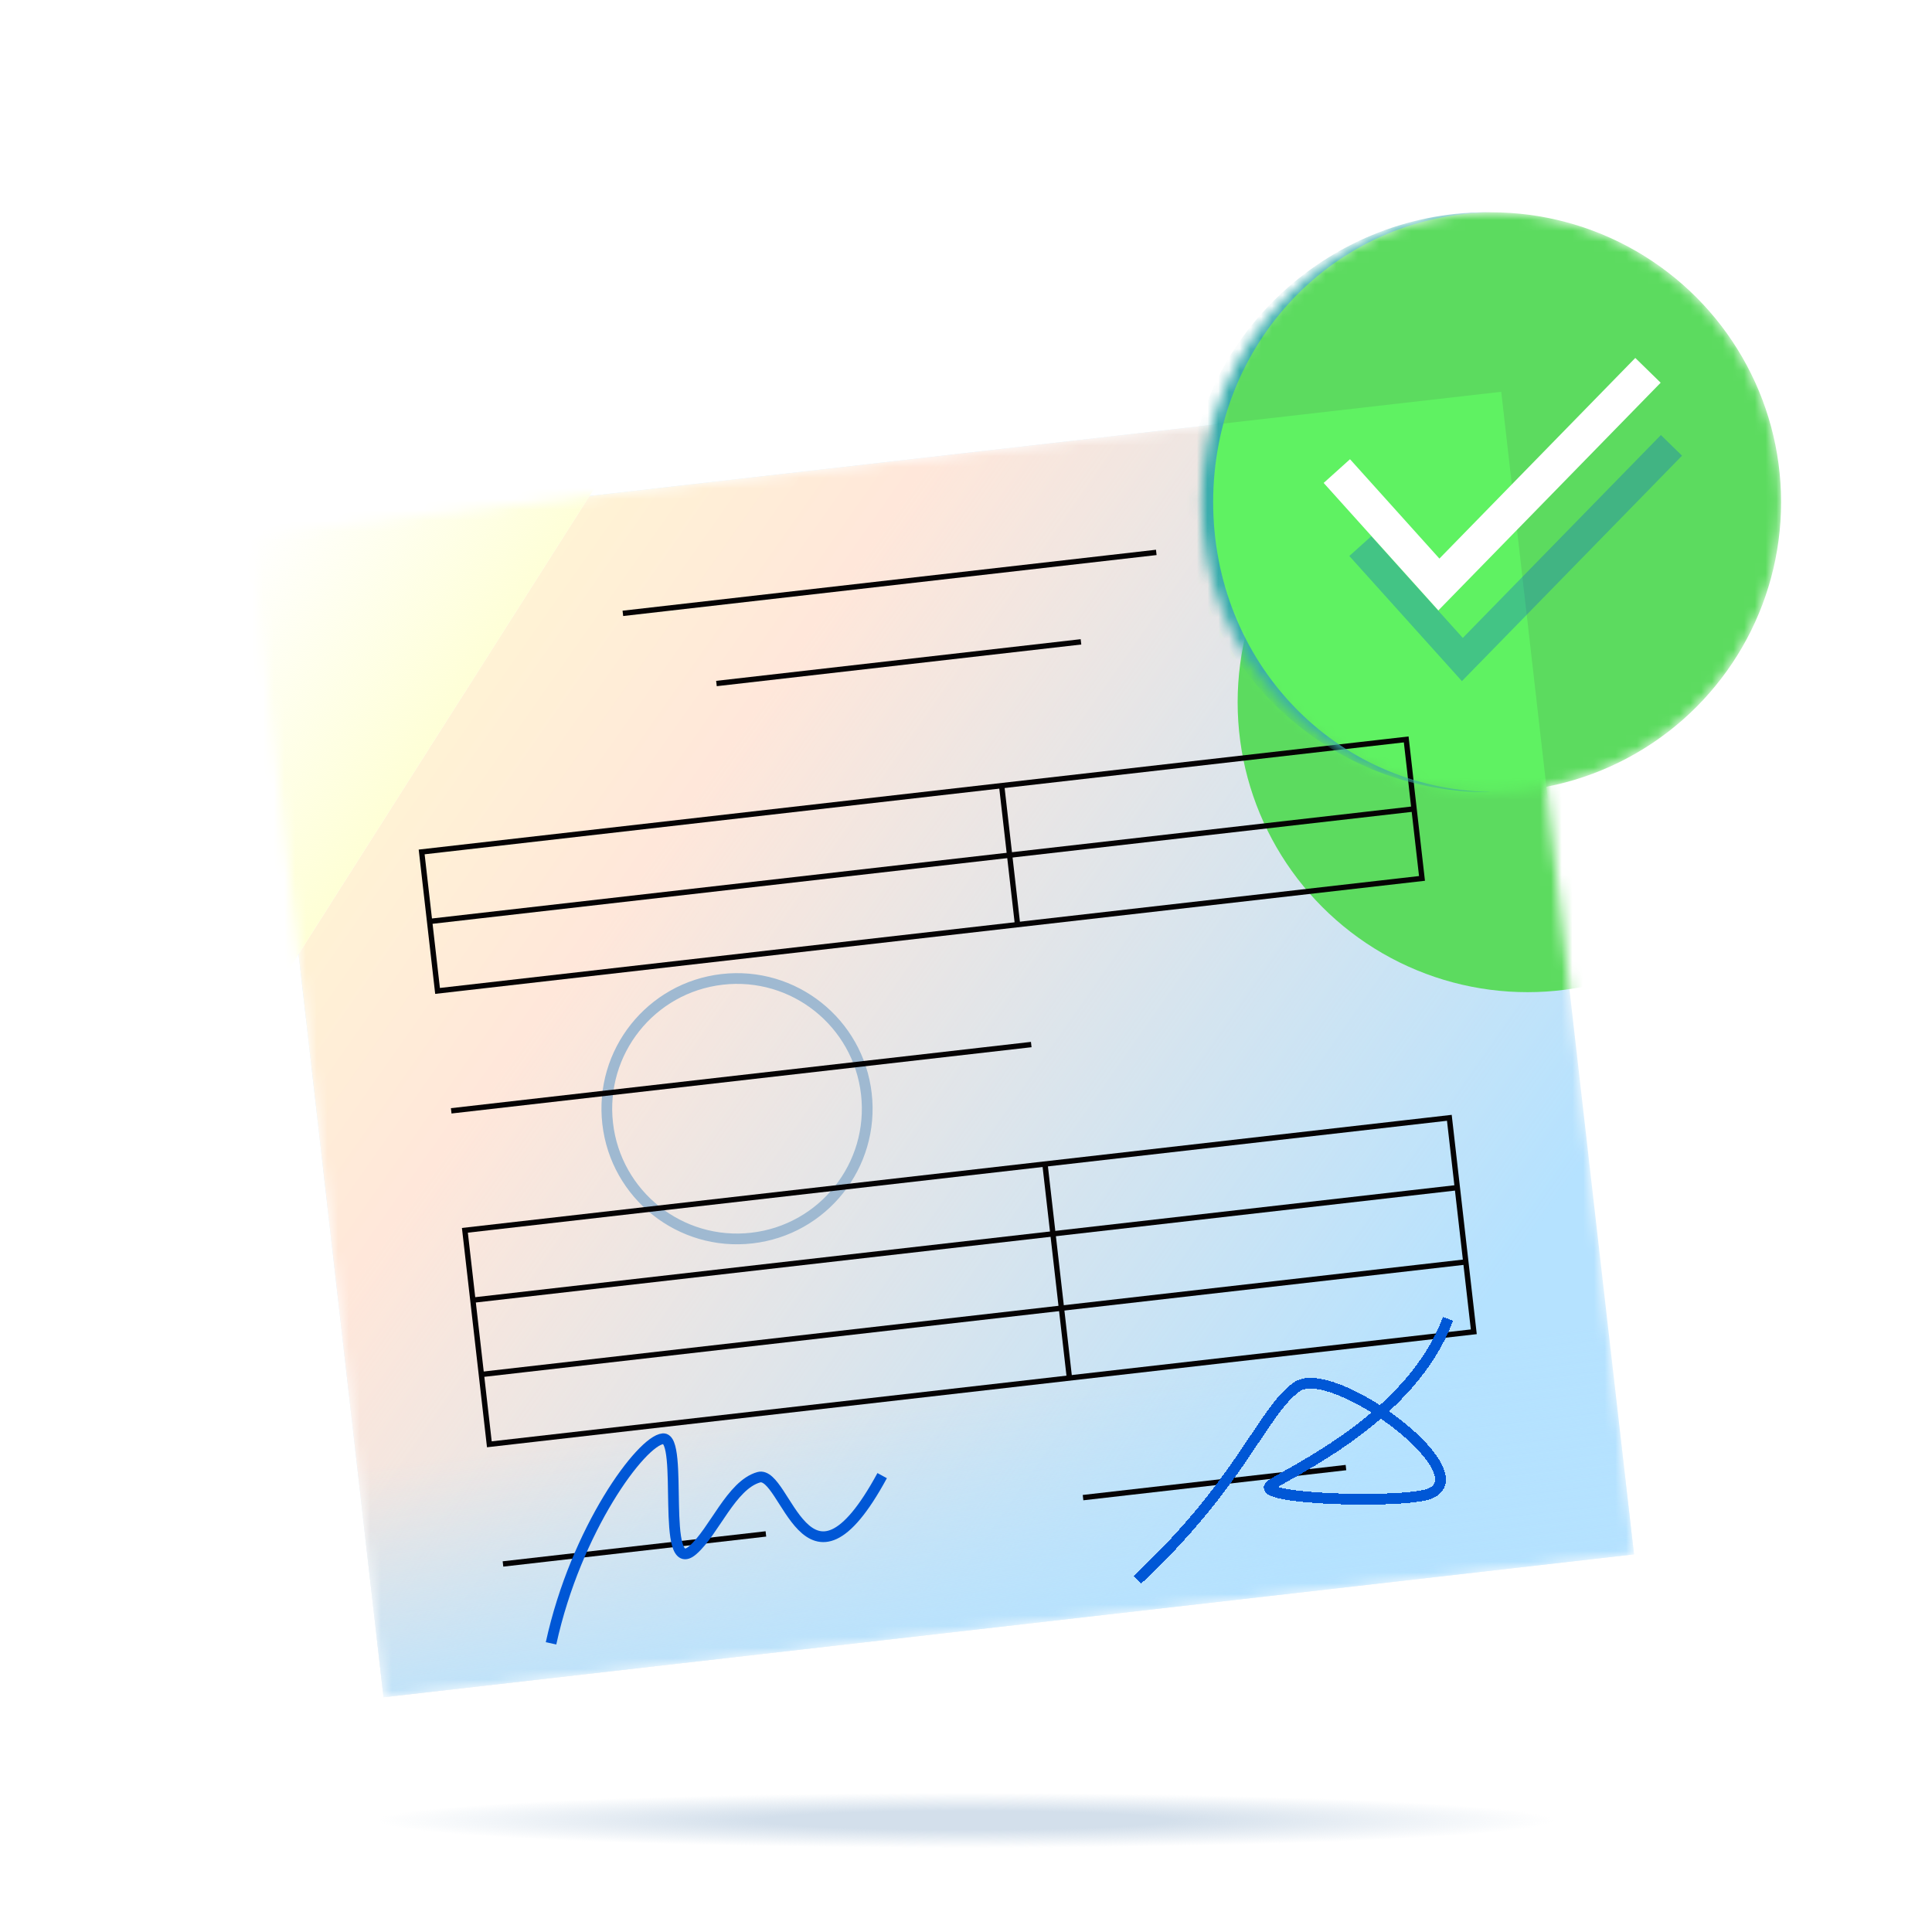 <svg width="180" height="180" viewBox="0 0 180 180" fill="none" xmlns="http://www.w3.org/2000/svg">
<mask id="mask0_26309_16329" style="mask-type:alpha" maskUnits="userSpaceOnUse" x="8" y="14" width="164" height="164">
<rect x="8.113" y="14.111" width="163.777" height="163.777" fill="white"/>
</mask>
<g mask="url(#mask0_26309_16329)">
<g filter="url(#filter0_f_26309_16329)">
<path d="M145.185 169.489C145.185 169.311 144.808 169.133 144.078 168.964C137.342 167.849 115.932 167.043 90.564 167.043C59.779 167.043 34.812 168.243 34.812 169.714C34.812 169.892 35.189 170.071 35.919 170.239C42.679 171.355 64.066 172.161 89.434 172.161C120.218 172.161 145.185 170.961 145.185 169.489Z" fill="url(#paint0_radial_26309_16329)"/>
</g>
<mask id="mask1_26309_16329" style="mask-type:alpha" maskUnits="userSpaceOnUse" x="23" y="36" width="130" height="123">
<rect x="23.35" y="49.817" width="117.267" height="109.019" transform="rotate(-6.52 23.35 49.817)" fill="white"/>
</mask>
<g mask="url(#mask1_26309_16329)">
<g filter="url(#filter1_ii_26309_16329)">
<rect x="23.35" y="49.817" width="117.267" height="109.019" transform="rotate(-6.52 23.35 49.817)" fill="#B5E2FF"/>
<rect x="23.35" y="49.817" width="117.267" height="109.019" transform="rotate(-6.52 23.35 49.817)" fill="url(#paint1_linear_26309_16329)"/>
<rect x="23.35" y="49.817" width="117.267" height="109.019" transform="rotate(-6.52 23.35 49.817)" fill="url(#paint2_linear_26309_16329)"/>
</g>
<g filter="url(#filter2_f_26309_16329)">
<circle cx="142.316" cy="65.43" r="27.008" fill="#5CDB5F"/>
</g>
<circle cx="68.667" cy="103.297" r="12.13" transform="rotate(-6.52 68.667 103.297)" stroke="#9FB9D1"/>
<path d="M38.175 -1.892L89.167 -7.72L23.893 95.074L-27.1 100.902L38.175 -1.892Z" fill="white"/>
<path d="M38.175 -1.892L89.167 -7.72L23.893 95.074L-27.1 100.902L38.175 -1.892Z" fill="url(#paint3_linear_26309_16329)"/>
<rect x="39.285" y="79.373" width="92.316" height="13.033" transform="rotate(-6.52 39.285 79.373)" stroke="#050304" stroke-width="0.5"/>
<rect x="43.313" y="114.626" width="92.316" height="20.066" transform="rotate(-6.52 43.313 114.626)" stroke="#050304" stroke-width="0.5"/>
<path d="M58.031 57.146L107.729 51.466" stroke="#050304" stroke-width="0.5"/>
<path d="M66.75 63.682L100.712 59.8" stroke="#050304" stroke-width="0.5"/>
<path d="M93.323 73.201L94.803 86.146" stroke="#050304" stroke-width="0.5"/>
<path d="M97.356 108.446L99.635 128.377" stroke="#050304" stroke-width="0.5"/>
<path d="M40.025 85.849L131.743 75.366" stroke="#050304" stroke-width="0.5"/>
<path d="M44.059 121.131L135.776 110.648" stroke="#050304" stroke-width="0.5"/>
<path d="M44.853 128.055L136.571 117.572" stroke="#050304" stroke-width="0.5"/>
<path d="M42.038 103.494L96.079 97.318" stroke="#050304" stroke-width="0.5"/>
<path d="M46.861 145.711L71.357 142.912" stroke="#050304" stroke-width="0.5"/>
<g filter="url(#filter3_d_26309_16329)">
<path d="M49.339 150.106C51.667 139.454 57.769 131.222 59.767 131.044C61.765 130.865 59.483 144.087 62.55 141.417C64.54 139.684 66.13 135.358 68.686 134.634C71.243 133.91 73.093 147.559 80.189 134.481" stroke="#0057D6"/>
</g>
<path d="M100.904 139.53L125.4 136.73" stroke="#050304" stroke-width="0.5"/>
<g filter="url(#filter4_d_26309_16329)">
<path d="M103.969 144.182C113.608 135.177 115.562 128.591 118.788 126.228C122.015 123.865 135.76 133.984 131.348 136.104C129.156 137.157 114.429 136.704 116.43 135.346C118.431 133.989 129.537 129.013 132.907 119.866" stroke="#0057D6" shape-rendering="crispEdges"/>
</g>
</g>
<mask id="mask2_26309_16329" style="mask-type:alpha" maskUnits="userSpaceOnUse" x="111" y="19" width="55" height="55">
<circle cx="138.932" cy="46.787" r="27.008" fill="white"/>
</mask>
<g mask="url(#mask2_26309_16329)">
<g filter="url(#filter5_ii_26309_16329)">
<circle cx="138.932" cy="46.787" r="27.008" fill="#5CDB5F"/>
</g>
<g filter="url(#filter6_f_26309_16329)">
<rect x="23.358" y="49.817" width="117.267" height="109.019" transform="rotate(-6.52 23.358 49.817)" fill="#5FF262"/>
<rect x="39.294" y="79.373" width="92.316" height="13.033" transform="rotate(-6.52 39.294 79.373)" stroke="#050304" stroke-width="0.5"/>
</g>
<g filter="url(#filter7_f_26309_16329)">
<path d="M138.933 73.791C124.231 73.542 113.027 61.547 113.027 46.787C113.027 32.026 124.231 20.031 138.933 19.783C138.778 19.78 138.623 19.779 138.467 19.779C123.551 19.779 110.729 31.871 110.729 46.787C110.729 61.703 123.551 73.795 138.467 73.795C138.623 73.795 138.778 73.793 138.933 73.791Z" fill="#3AADAD"/>
</g>
<g filter="url(#filter8_f_26309_16329)">
<path d="M126.737 50.88L136.244 61.447L155.725 41.494" stroke="#0057D6" stroke-opacity="0.3" stroke-width="2.752"/>
</g>
<g filter="url(#filter9_ii_26309_16329)">
<path d="M124.55 43.889L134.057 54.456L153.538 34.503" stroke="white" stroke-width="3.303"/>
</g>
</g>
</g>
<defs>
<filter id="filter0_f_26309_16329" x="31.812" y="164.043" width="116.373" height="11.118" filterUnits="userSpaceOnUse" color-interpolation-filters="sRGB">
<feFlood flood-opacity="0" result="BackgroundImageFix"/>
<feBlend mode="normal" in="SourceGraphic" in2="BackgroundImageFix" result="shape"/>
<feGaussianBlur stdDeviation="1.5" result="effect1_foregroundBlur_26309_16329"/>
</filter>
<filter id="filter1_ii_26309_16329" x="22.35" y="35.501" width="130.889" height="123.631" filterUnits="userSpaceOnUse" color-interpolation-filters="sRGB">
<feFlood flood-opacity="0" result="BackgroundImageFix"/>
<feBlend mode="normal" in="SourceGraphic" in2="BackgroundImageFix" result="shape"/>
<feColorMatrix in="SourceAlpha" type="matrix" values="0 0 0 0 0 0 0 0 0 0 0 0 0 0 0 0 0 0 127 0" result="hardAlpha"/>
<feOffset dx="-1" dy="-1"/>
<feGaussianBlur stdDeviation="0.5"/>
<feComposite in2="hardAlpha" operator="arithmetic" k2="-1" k3="1"/>
<feColorMatrix type="matrix" values="0 0 0 0 0.581 0 0 0 0 0.831 0 0 0 0 0.988 0 0 0 1 0"/>
<feBlend mode="normal" in2="shape" result="effect1_innerShadow_26309_16329"/>
<feColorMatrix in="SourceAlpha" type="matrix" values="0 0 0 0 0 0 0 0 0 0 0 0 0 0 0 0 0 0 127 0" result="hardAlpha"/>
<feOffset dx="1" dy="1"/>
<feGaussianBlur stdDeviation="0.5"/>
<feComposite in2="hardAlpha" operator="arithmetic" k2="-1" k3="1"/>
<feColorMatrix type="matrix" values="0 0 0 0 0.994 0 0 0 0 1 0 0 0 0 0.958 0 0 0 1 0"/>
<feBlend mode="normal" in2="effect1_innerShadow_26309_16329" result="effect2_innerShadow_26309_16329"/>
</filter>
<filter id="filter2_f_26309_16329" x="110.309" y="33.422" width="64.016" height="64.016" filterUnits="userSpaceOnUse" color-interpolation-filters="sRGB">
<feFlood flood-opacity="0" result="BackgroundImageFix"/>
<feBlend mode="normal" in="SourceGraphic" in2="BackgroundImageFix" result="shape"/>
<feGaussianBlur stdDeviation="2.5" result="effect1_foregroundBlur_26309_16329"/>
</filter>
<filter id="filter3_d_26309_16329" x="48.85" y="130.542" width="35.778" height="24.671" filterUnits="userSpaceOnUse" color-interpolation-filters="sRGB">
<feFlood flood-opacity="0" result="BackgroundImageFix"/>
<feColorMatrix in="SourceAlpha" type="matrix" values="0 0 0 0 0 0 0 0 0 0 0 0 0 0 0 0 0 0 127 0" result="hardAlpha"/>
<feOffset dx="2" dy="3"/>
<feGaussianBlur stdDeviation="1"/>
<feComposite in2="hardAlpha" operator="out"/>
<feColorMatrix type="matrix" values="0 0 0 0 0.02 0 0 0 0 0.012 0 0 0 0 0.016 0 0 0 0.13 0"/>
<feBlend mode="normal" in2="BackgroundImageFix" result="effect1_dropShadow_26309_16329"/>
<feBlend mode="normal" in="SourceGraphic" in2="effect1_dropShadow_26309_16329" result="shape"/>
</filter>
<filter id="filter4_d_26309_16329" x="103.627" y="119.693" width="33.749" height="29.854" filterUnits="userSpaceOnUse" color-interpolation-filters="sRGB">
<feFlood flood-opacity="0" result="BackgroundImageFix"/>
<feColorMatrix in="SourceAlpha" type="matrix" values="0 0 0 0 0 0 0 0 0 0 0 0 0 0 0 0 0 0 127 0" result="hardAlpha"/>
<feOffset dx="2" dy="3"/>
<feGaussianBlur stdDeviation="1"/>
<feComposite in2="hardAlpha" operator="out"/>
<feColorMatrix type="matrix" values="0 0 0 0 0.02 0 0 0 0 0.012 0 0 0 0 0.016 0 0 0 0.13 0"/>
<feBlend mode="normal" in2="BackgroundImageFix" result="effect1_dropShadow_26309_16329"/>
<feBlend mode="normal" in="SourceGraphic" in2="effect1_dropShadow_26309_16329" result="shape"/>
</filter>
<filter id="filter5_ii_26309_16329" x="111.283" y="19.138" width="55.297" height="55.297" filterUnits="userSpaceOnUse" color-interpolation-filters="sRGB">
<feFlood flood-opacity="0" result="BackgroundImageFix"/>
<feBlend mode="normal" in="SourceGraphic" in2="BackgroundImageFix" result="shape"/>
<feColorMatrix in="SourceAlpha" type="matrix" values="0 0 0 0 0 0 0 0 0 0 0 0 0 0 0 0 0 0 127 0" result="hardAlpha"/>
<feOffset dx="-0.641" dy="-0.641"/>
<feGaussianBlur stdDeviation="0.32"/>
<feComposite in2="hardAlpha" operator="arithmetic" k2="-1" k3="1"/>
<feColorMatrix type="matrix" values="0 0 0 0 0.368 0 0 0 0 0.739 0 0 0 0 0.971 0 0 0 1 0"/>
<feBlend mode="normal" in2="shape" result="effect1_innerShadow_26309_16329"/>
<feColorMatrix in="SourceAlpha" type="matrix" values="0 0 0 0 0 0 0 0 0 0 0 0 0 0 0 0 0 0 127 0" result="hardAlpha"/>
<feOffset dx="0.641" dy="0.641"/>
<feGaussianBlur stdDeviation="0.32"/>
<feComposite in2="hardAlpha" operator="arithmetic" k2="-1" k3="1"/>
<feColorMatrix type="matrix" values="0 0 0 0 1 0 0 0 0 1 0 0 0 0 1 0 0 0 1 0"/>
<feBlend mode="normal" in2="effect1_innerShadow_26309_16329" result="effect2_innerShadow_26309_16329"/>
</filter>
<filter id="filter6_f_26309_16329" x="19.358" y="32.501" width="136.889" height="129.631" filterUnits="userSpaceOnUse" color-interpolation-filters="sRGB">
<feFlood flood-opacity="0" result="BackgroundImageFix"/>
<feBlend mode="normal" in="SourceGraphic" in2="BackgroundImageFix" result="shape"/>
<feGaussianBlur stdDeviation="2" result="effect1_foregroundBlur_26309_16329"/>
</filter>
<filter id="filter7_f_26309_16329" x="110.178" y="19.229" width="29.305" height="55.117" filterUnits="userSpaceOnUse" color-interpolation-filters="sRGB">
<feFlood flood-opacity="0" result="BackgroundImageFix"/>
<feBlend mode="normal" in="SourceGraphic" in2="BackgroundImageFix" result="shape"/>
<feGaussianBlur stdDeviation="0.275" result="effect1_foregroundBlur_26309_16329"/>
</filter>
<filter id="filter8_f_26309_16329" x="122.962" y="37.781" width="36.5" height="28.43" filterUnits="userSpaceOnUse" color-interpolation-filters="sRGB">
<feFlood flood-opacity="0" result="BackgroundImageFix"/>
<feBlend mode="normal" in="SourceGraphic" in2="BackgroundImageFix" result="shape"/>
<feGaussianBlur stdDeviation="1.376" result="effect1_foregroundBlur_26309_16329"/>
</filter>
<filter id="filter9_ii_26309_16329" x="122.772" y="32.799" width="32.498" height="24.621" filterUnits="userSpaceOnUse" color-interpolation-filters="sRGB">
<feFlood flood-opacity="0" result="BackgroundImageFix"/>
<feBlend mode="normal" in="SourceGraphic" in2="BackgroundImageFix" result="shape"/>
<feColorMatrix in="SourceAlpha" type="matrix" values="0 0 0 0 0 0 0 0 0 0 0 0 0 0 0 0 0 0 127 0" result="hardAlpha"/>
<feOffset dx="-0.55" dy="-0.55"/>
<feGaussianBlur stdDeviation="0.275"/>
<feComposite in2="hardAlpha" operator="arithmetic" k2="-1" k3="1"/>
<feColorMatrix type="matrix" values="0 0 0 0 0.581 0 0 0 0 0.831 0 0 0 0 0.988 0 0 0 1 0"/>
<feBlend mode="normal" in2="shape" result="effect1_innerShadow_26309_16329"/>
<feColorMatrix in="SourceAlpha" type="matrix" values="0 0 0 0 0 0 0 0 0 0 0 0 0 0 0 0 0 0 127 0" result="hardAlpha"/>
<feOffset dx="0.55" dy="0.55"/>
<feGaussianBlur stdDeviation="0.275"/>
<feComposite in2="hardAlpha" operator="arithmetic" k2="-1" k3="1"/>
<feColorMatrix type="matrix" values="0 0 0 0 0.996 0 0 0 0 1 0 0 0 0 0.812 0 0 0 1 0"/>
<feBlend mode="normal" in2="effect1_innerShadow_26309_16329" result="effect2_innerShadow_26309_16329"/>
</filter>
<radialGradient id="paint0_radial_26309_16329" cx="0" cy="0" r="1" gradientUnits="userSpaceOnUse" gradientTransform="translate(89.999 169.602) rotate(90) scale(2.559 55.186)">
<stop offset="0.344" stop-color="#D3DFEB"/>
<stop offset="1" stop-color="#D3DFEB" stop-opacity="0"/>
</radialGradient>
<linearGradient id="paint1_linear_26309_16329" x1="23.35" y1="49.817" x2="124.593" y2="139.688" gradientUnits="userSpaceOnUse">
<stop stop-color="#FEFFCF"/>
<stop offset="0.352" stop-color="#FFE7DA"/>
<stop offset="1" stop-color="#FFE7DA" stop-opacity="0"/>
</linearGradient>
<linearGradient id="paint2_linear_26309_16329" x1="62.784" y1="165.208" x2="62.784" y2="122.85" gradientUnits="userSpaceOnUse">
<stop stop-color="#B5E2FF"/>
<stop offset="0.659" stop-color="#B5E2FF" stop-opacity="0"/>
</linearGradient>
<linearGradient id="paint3_linear_26309_16329" x1="54.771" y1="56.67" x2="30.273" y2="39.931" gradientUnits="userSpaceOnUse">
<stop stop-color="#FEFFCF"/>
<stop offset="1" stop-color="#FEFFCF" stop-opacity="0"/>
</linearGradient>
</defs>
</svg>
